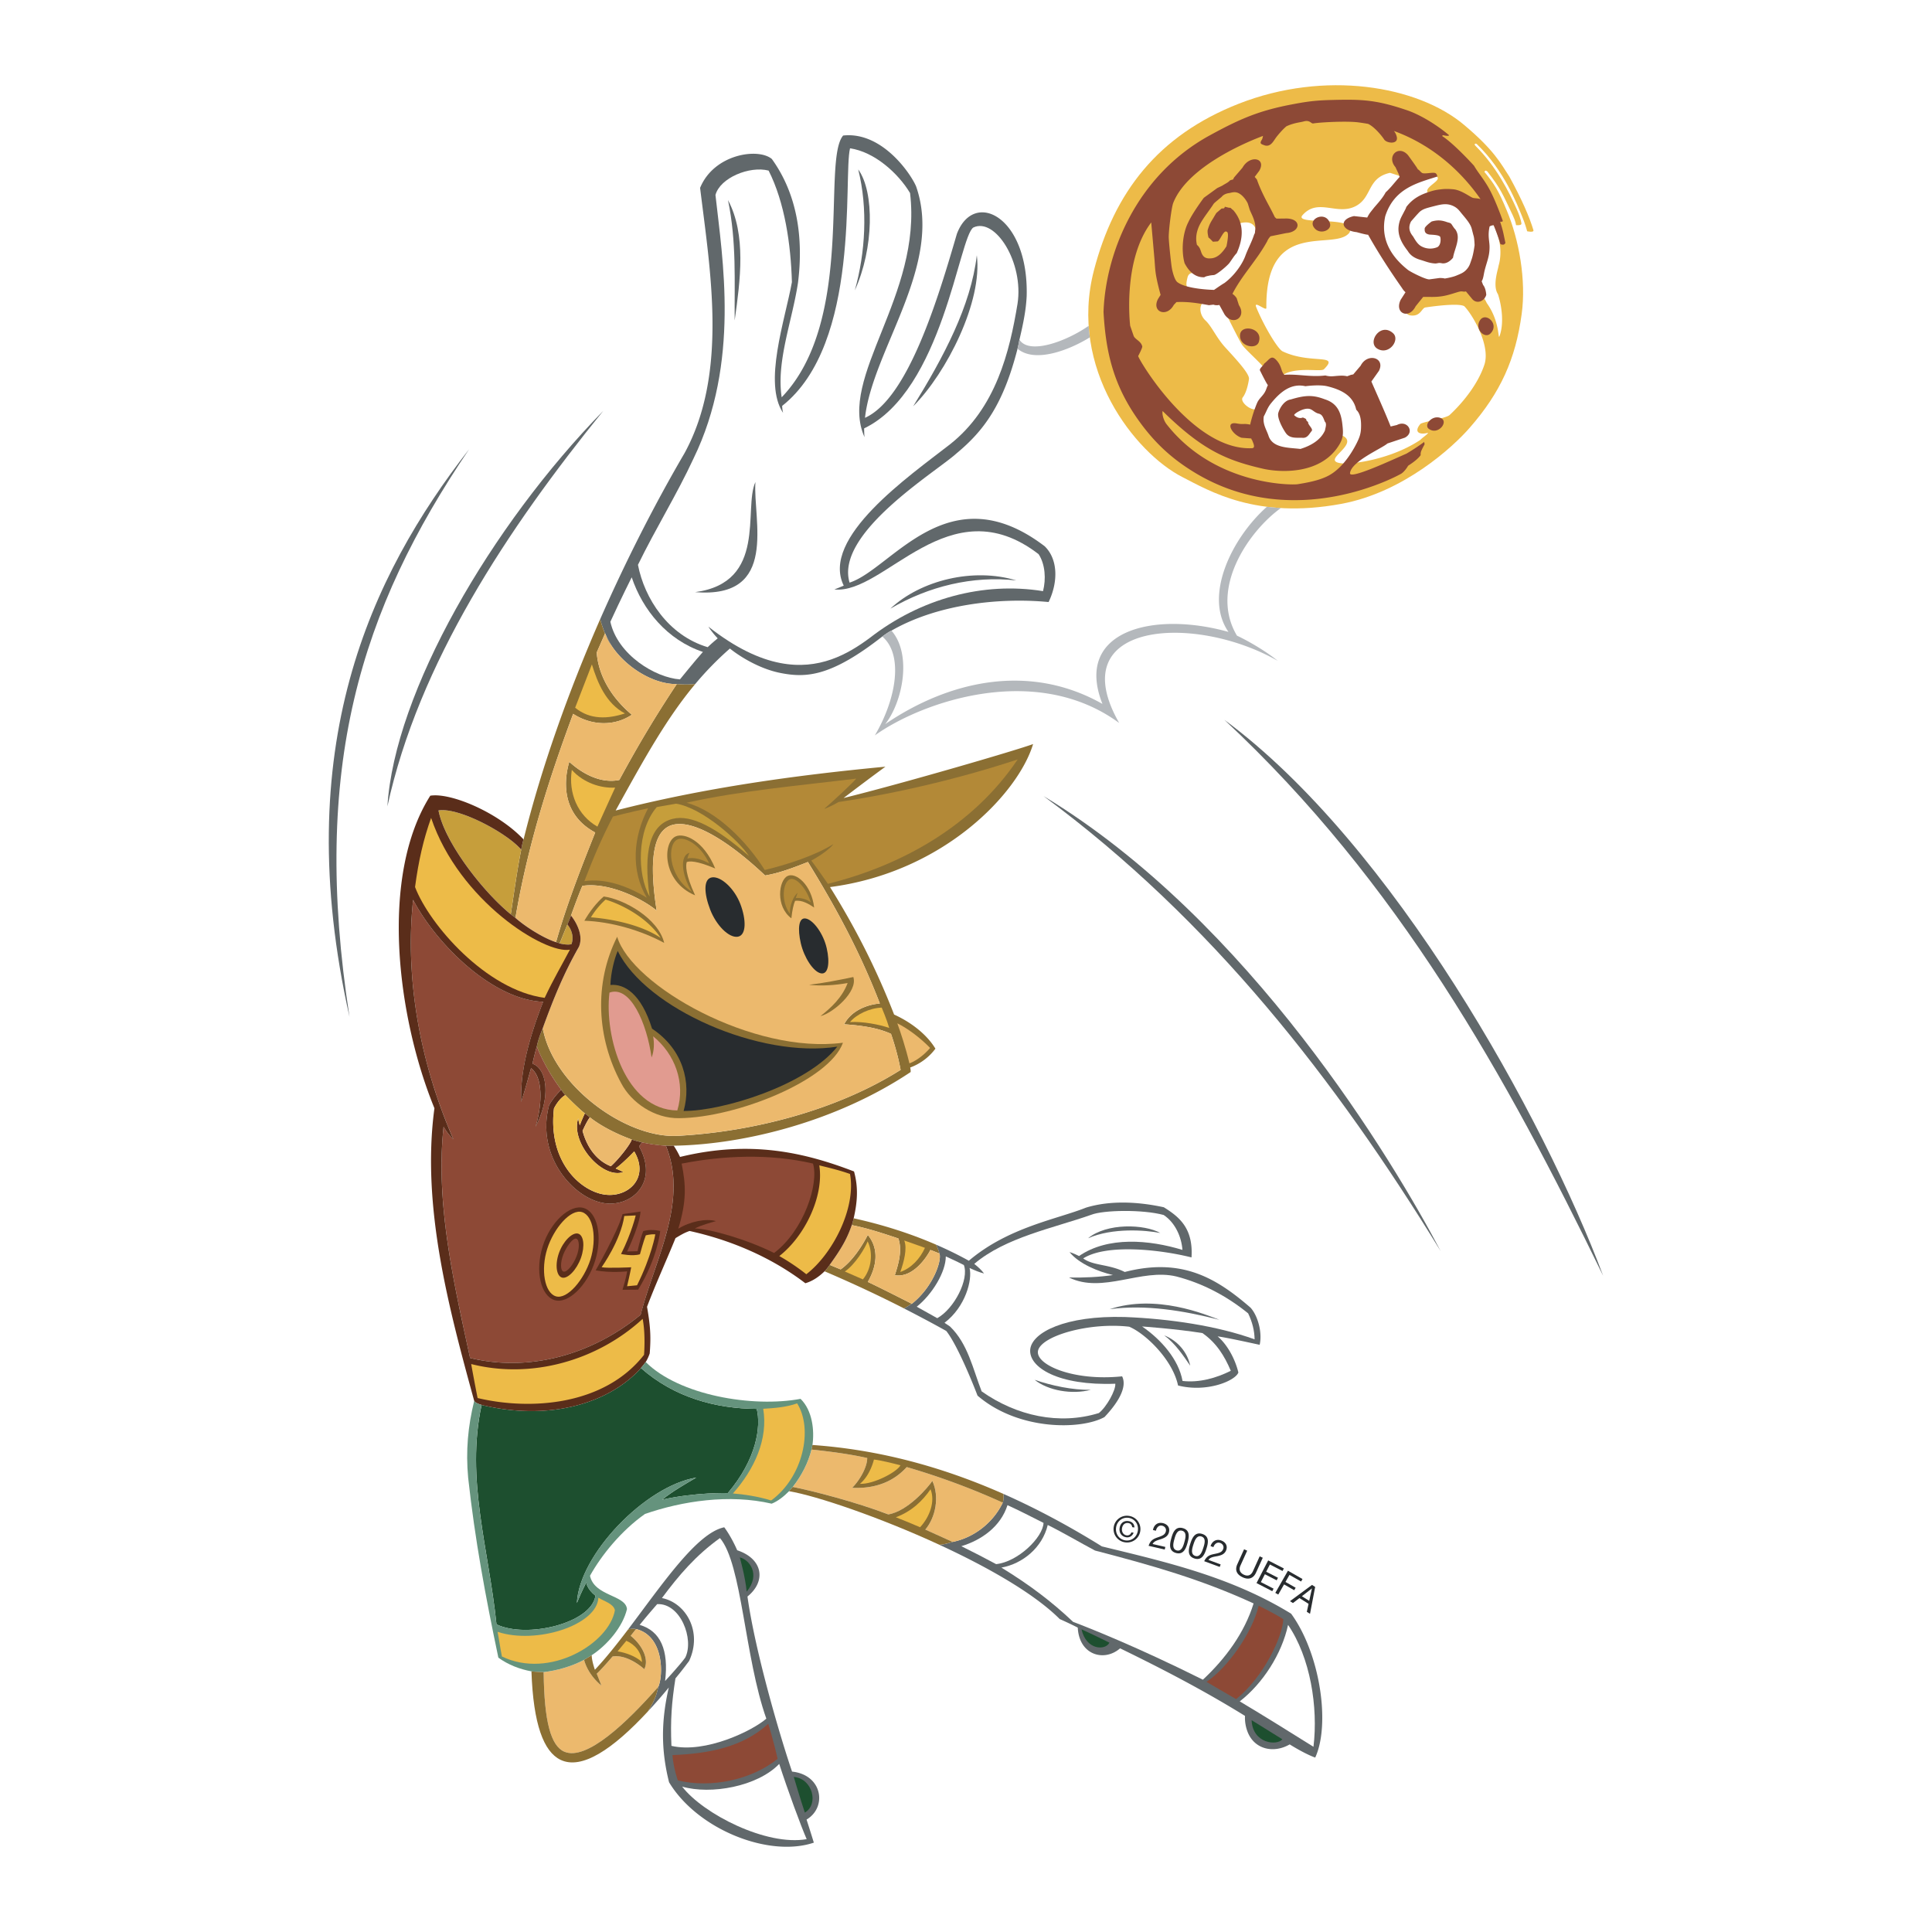 <svg xmlns="http://www.w3.org/2000/svg" width="2500" height="2500" viewBox="0 0 192.756 192.756"><g fill-rule="evenodd" clip-rule="evenodd"><path fill="#fff" d="M0 0h192.756v192.756H0V0z"/><path d="M60.377 63.19c.024.073.054.144.092.213l.511.964c1.36 2.102 4.09 3.899 6.54 3.886h.009c.366.013.992.093 1.842-.016a31.751 31.751 0 0 1 3.453-3.533c.768.633 2.807 1.997 5.031 2.436 2.563.511 5.041.383 10.163-3.629.338-.252.692-.493.924-.599v.005c4.484-2.577 10.59-3.333 15.678-2.852.984-2.053.918-4.291-.389-5.563-9.642-7.353-15.263 2.274-19.468 3.626-1.489-4.938 8.665-11.063 10.671-12.896 2.775-2.296 4.676-4.93 6.086-10.44l-.008-.001c.104-.338.197-.928.197-.928h.008c.402-1.707.648-2.957.715-4.327.209-7.962-5.277-10.672-6.965-6.198-1.853 6.352-4.858 16.422-9.166 18.348.76-6.825 7.852-15.247 5.095-23.1-.532-1.249-3.392-5.488-7.275-5.064-2.14 2.499 1.242 18.451-6.132 26.116-.549-3.604 1.058-7.628 1.63-11.445.542-4.363-.028-8.752-2.613-12.333-1.362-1.14-5.771-.496-7.156 2.883.996 8.211 2.816 18.458-1.549 26.461-2.948 5.041-5.829 10.688-8.419 16.569.103.424.278.921.481 1.437l.014-.02z" fill="#61686b"/><path d="M67.529 68.254h-.009c-2.106 3.175-3.779 5.963-5.731 9.564-1.765.365-3.589-.529-4.992-1.812-.595 2.01-.725 5.275 2.586 7.053-1.555 3.892-2.877 7.316-3.906 10.937 0 0 .235.084.365.12.356-.897.744-1.817.767-1.875v-.007s.273-.623.361-.888c.79-2.197 1.135-2.963 1.135-2.963 2.681-.407 6.09 1.349 7.41 2.468-.861-5.5-.203-8.132 1.667-8.572 2.071-.482 5.575 1.687 9.153 5.068 1.375-.224 2.838-.779 4.271-1.346 2.81 4.572 5.169 8.924 7.179 14.118-1.261.105-2.854.701-3.561 2.071 1.379.102 3.201.28 4.67.957 0 0 .614 1.703.963 3.596-6.411 4.046-14.792 6.178-22.205 6.58-5.148.306-12.438-4.968-13.499-10.731-.011.035-.417.93-.595 1.812v.005s.727 2.027 2.434 4.313l-.004.007c.093.12.282.409.411.526 0 0 1.309 1.339 1.946 1.824.097.081.376.293.505.397 1.076.854 2.628 1.656 4.176 2.215h.003c.155.06.636.197 1.013.282l.01.007c1.443.309 2.349.327 2.373.327v-.001c.09.007.571.012.789.001 7.076-.108 16.307-2.445 23.643-7.351.013-.23-.046-.451-.046-.451a5.494 5.494 0 0 0 2.516-1.879c-.881-1.462-2.486-2.665-4.122-3.404-1.777-4.571-3.875-8.688-6.395-12.719 11.351-1.475 18.785-9.364 20.263-14.269-1.643.612-12.886 3.896-18.909 5.386a256.52 256.52 0 0 1 4.174-3.128c-8.978.851-18.058 2.104-26.913 4.373 2.917-5.304 5.144-9.281 7.945-12.625-.849.107-1.475.027-1.841.014z" fill="#8b6f33"/><path d="M52 84.789c-.44 2.211-.699 4.233-1.04 6.429.016.006.354.278.466.361l-.002-.003c1.167-6.841 3.137-13.307 5.758-20.354 1.822 1.175 4.089 1.272 5.856.088-2.459-2.071-3.374-4.38-3.503-6.211l.827-1.889a11.47 11.47 0 0 1-.481-1.437c-3.155 7.211-5.857 14.767-7.643 21.976l-.007-.003c0 .015-.208.768-.223 1.039l-.008.004zM84.986 122.231c1.428.276 3.011.783 4.645 1.333.398 1.177.034 2.47-.354 3.663 1.789.311 3.185-1.793 3.549-2.518 0 0 .343.12.909.361a5.504 5.504 0 0 0-.341-.889c-2.73-1.186-5.526-2.037-8.221-2.631a7.607 7.607 0 0 1-.186.676v.005h-.001z" fill="#8b6f33"/><path d="M86.582 127.897c.854-1.486 1.178-3.254 0-4.688-.615 1.196-1.578 2.645-2.708 3.439-.527-.209-1.079-.447-1.091-.452-.094.137-.354.488-.523.648l.028.004a128.224 128.224 0 0 1 7.904 3.691c.307-.151.591-.335.777-.464-.89-.439-2.824-1.441-4.387-2.178z" fill="#8b6f33"/><path d="M93.734 125.071c.238.757-.674 3.358-2.759 5.01l-.008-.005c-.186.129-.47.312-.777.464 1.406.721 2.816 1.465 4.22 2.25 1.229 1.559 2.945 5.989 3.119 6.452 4.09 3.519 10.354 3.421 12.666 2.139.656-.696 2.441-2.687 1.76-4.064-4.914.513-8.707-1.185-8.387-2.569.35-1.474 5.096-2.844 9.092-2.381 1.582.654 4.324 3.256 4.875 5.864 2.912.737 5.736-.487 6.018-1.298-.293-1.238-1.039-2.726-2.07-3.604 1.105.165 2.814.547 4.195.843.279-1.243-.188-2.908-.91-3.705-3.381-2.921-6.82-5.039-12.549-3.561-1.602-.799-3.146-.61-4.146-1.353 2.318-1.476 7.67-.888 10.805-.1.189-2.93-1.246-4.057-2.762-5.004-2.562-.556-5.328-.703-7.762.036-2.891 1.159-7.752 1.951-11.692 5.3a36.554 36.554 0 0 0-3.269-1.604c.134.277.272.631.341.89zM131.869 170.015c-.244-3.15-1.326-6.656-3.053-9.018-6.02-3.691-12.479-5.156-18.881-6.713-3.26-2.026-6.525-3.774-9.824-5.239.031.322.018.659-.07.871l.006.002c-.975 2.039-2.916 3.499-5 3.919-.396.111-.75.243-1.312.291 4.799 2.217 9.448 4.856 11.993 7.405 0 0 1.057.469 1.801.856.139 2.75 2.645 3.445 4.223 2.065 4.293 2.09 8.418 4.237 12.461 6.741a3.918 3.918 0 0 0 .285 1.658c.703 1.699 2.592 2.101 4.174 1.185 0 0 1.457.925 2.547 1.316.615-1.337.81-3.256.65-5.339zM63.453 162.534l.005-.004c2.823.701 2.708 4.663 2.229 5.745l-.002.022c-.138.454-.185 1.127-1.055 2.462a49.245 49.245 0 0 0 2.095-2.396c-.785 3.406-.763 6.306.027 9.453 2.837 4.707 9.951 7.542 14.444 6.025-.257-.85-.725-2.303-.725-2.303 2.076-1.234 1.584-4.466-1.447-4.785-1.133-3.31-3.668-11.863-4.45-17.468 1.9-1.537 1.537-3.767-1.023-4.615-.653-1.482-1.293-2.292-1.293-2.292-2.741.562-6.197 5.708-9.593 10.189.319-.08.622-.072.788-.033z" fill="#61686b"/><path d="M70.604 64.568c.489-.466 1-.88 1-.88-.621-.651-.926-1.166-.926-1.166 2.713 2.135 5.091 3.229 7.177 3.629 3.86.745 6.725-.868 8.945-2.523 5.049-3.919 11.309-5.613 17.262-4.65.312-1.201.223-2.679-.439-3.688-8.933-6.887-15.341 4.046-20.38 3.519 0 0 .631-.24.938-.38-2.347-4.771 6.516-10.918 10.603-14.1 4.581-3.62 5.946-9.237 6.735-14.024.639-4.096-2.209-8.645-4.406-7.608-1.432.911-3.072 16.283-10.898 20.042 0 0 0 .632.038.873-2.68-5.963 5.783-14.138 4.543-24.354-1.186-1.976-3.545-4.105-5.987-4.461-.7 2.799 1.126 19.469-6.774 25.7 0 0 .002.334.092.693-1.993-2.979.187-9.221.882-13.042-.104-3.773-.72-7.96-2.324-11.128-1.89-.49-4.844.716-5.303 2.434.692 6.295 2.482 16.717-2.199 26.312-1.631 3.525-3.763 6.955-5.534 10.587.65 3.357 3.013 7.035 6.955 8.215z" fill="#fff"/><path d="M76.296 86.799c2.377-.567 5.087-1.477 6.85-2.583-.318.449-1.259 1.134-2.204 1.646.37.472.991 1.356 1.656 2.316 7.226-1.788 14.428-5.706 18.939-12.411-5.611 1.854-11.971 3.382-17.868 4.249-.501.311-1.424.708-1.435.684 1.062-.92 2.885-2.632 3.194-3.016-5.76.702-11.472 1.189-16.93 2.404 2.999.805 6.047 3.912 7.798 6.711z" fill="#b38937"/><path d="M67.839 67.783s1.532-1.895 2.29-2.74c-3.561-1.194-6.006-4.177-7.103-7.446 0 0-1.094 2.172-2.13 4.439.731 3.302 4.484 5.572 6.943 5.747z" fill="#fff"/><path d="M55.469 93.999c1.038-3.625 2.359-7.048 3.915-10.94-3.311-1.777-3.181-5.042-2.586-7.053 1.403 1.283 3.228 2.177 4.992 1.812 1.952-3.601 3.625-6.39 5.731-9.564-2.897.013-6.196-2.496-7.143-5.064l-.843 1.908c.129 1.831 1.043 4.14 3.503 6.211-1.768 1.184-4.034 1.087-5.856-.088-2.621 7.046-4.591 13.513-5.758 20.354 1.17 1.029 2.955 2.079 4.045 2.424z" fill="#ecb96d"/><path d="M62.346 71.181c-1.884-1.007-2.727-3.047-3.293-4.893 0 0-1.011 2.604-1.671 4.321 1.505 1.232 3.29 1.117 4.964.572z" fill="#edbb48"/><path d="M76.333 87.346c-3.578-3.381-7.082-5.55-9.153-5.068-1.869.439-2.528 3.071-1.667 8.572-1.319-1.119-4.729-2.875-7.41-2.468 0 0-.345.766-1.135 2.963.422.522 1.304 1.927.788 3.123-1.506 2.646-2.528 5.149-3.604 8.112 1.056 5.766 8.35 11.047 13.499 10.741 7.414-.402 15.794-2.534 22.205-6.58-.349-1.893-.963-3.596-.963-3.596-1.469-.677-3.291-.855-4.67-.957.707-1.37 2.3-1.966 3.561-2.071-2.01-5.194-4.369-9.546-7.179-14.118-1.434.568-2.897 1.124-4.272 1.347z" fill="#ecb96d"/><path d="M64.811 89.446c-.632-4.509.023-7.19 2.317-7.753 1.851-.455 4.369.9 7.597 3.714-1.007-1.531-4.615-4.789-7.266-5.224l-1.931.337c-2.012 2.34-1.967 6.722-.717 8.926z" fill="#c69e3b"/><path d="M57.049 76.811c-.356 2.328.594 4.551 2.555 5.661 1.055-2.349 1.771-3.892 1.771-3.892-1.438.084-3.167-.479-4.326-1.769z" fill="#edbb48"/><path d="M64.531 89.565c-1.621-2.728-1.368-6.076.132-8.928 0 0-2.341.515-3.511.83-1.194 2.315-1.964 4.161-2.849 6.445 2.041-.296 4.188.43 6.228 1.653z" fill="#b38937"/><path d="M84.806 101.97c1.302-.066 2.873.233 3.915.588-.251-.846-.752-2.029-.752-2.029-1.222.049-2.522.675-3.163 1.441z" fill="#edbb48"/><path d="M92.795 104.555c-.902-.946-2.22-1.948-3.27-2.46.343.947.835 2.427 1.209 4 .749-.287 1.512-.891 2.061-1.54z" fill="#ecb96d"/><path d="M94.234 131.976c.152.094.546.366.546.366 1.793 1.731 2.283 4.232 3.16 6.476 3.492 2.459 7.75 3.381 11.695 2.162.766-.601 1.697-2.279 1.639-2.925-5.67.219-8.664-1.628-8.488-3.429.182-1.697 3.506-3.396 9.434-3.228 4.465.173 9.238.885 12.953 2.229-.014-.865-.227-1.725-.645-2.593-2.109-1.712-4.514-2.998-7.17-3.682-3.49-.839-7.34 1.754-10.701.105 1.492.03 3.037-.044 4.383-.245-1.463-.35-3.383-1.109-4.332-2.292.311.075.949.394.949.394 2.887-1.984 7.004-1.62 10.316-.611-.094-1.275-.705-2.706-1.875-3.484-2.094-.568-6.004-.496-7.209-.026-3.801 1.341-8.566 2.253-11.688 4.904.391.309.717.608.977.96-.525-.139-.869-.287-1.444-.551.293 1.182-.403 3.878-2.5 5.47z" fill="#fff"/><path d="M50.96 91.223c.341-2.202.599-4.227 1.04-6.446-1.306-1.587-6.147-4.242-8.249-3.921.58 3.115 4.357 8.04 7.209 10.367zM55.842 94.123c.216.077.892.177 1.177.073.385-1.087-.41-1.957-.41-1.957s-.406.956-.767 1.884z" fill="#c69e3b"/><path d="M119.965 133.002c-2.66-.426-6.018-.66-6.018-.66 1.904 1.308 3.646 3.287 4.035 5.436 1.67.193 3.367-.289 4.814-1.013-.618-1.473-1.446-2.807-2.831-3.763z" fill="#fff"/><path d="M63.914 131.176c1.404-5.472 4.803-11.3 2.52-16.869 0 0-.919-.019-2.39-.333 0 0-.121.18-.283.398 2.058 3.729-.916 6.176-3.643 5.638-3.114-.607-6.652-4.86-5.332-9.751 0 0 .443-.81 1.206-1.538-1.708-2.286-2.434-4.313-2.434-4.313s-.167.522-.433 1.725c1.309.392 1.978 3.045.308 6.29.59-1.933.862-4.838-.448-5.852-.324 1.12-.579 2.128-.99 3.36-.112-3.29.943-6.735 2.192-9.978-5.23-.229-10.806-6.011-12.97-10.18-.858 8.087.796 16.537 4.018 23.889 0 0-.489-.411-.978-1.242-.827 7.621 1.02 15.577 2.644 23.069 6.019 1.45 12.258-.396 17.013-4.313z" fill="#8d4936"/><path d="M91.463 130.37s.925.521 2.047 1.145c1.706-.953 3.192-3.888 2.654-5.303-.702-.363-1.802-.859-1.802-.859.006 1.541-1.352 3.79-2.899 5.017z" fill="#fff"/><path d="M83.874 126.648c1.13-.795 2.093-2.243 2.708-3.439 1.178 1.435.854 3.202 0 4.688 1.563.74 3.503 1.743 4.394 2.184 2.084-1.651 2.997-4.253 2.759-5.01-.566-.241-.909-.361-.909-.361-.364.725-1.76 2.828-3.549 2.518.388-1.193.752-2.486.354-3.663-1.634-.55-3.217-1.057-4.649-1.333-.465 1.333-.984 2.28-2.204 3.965 0-.001.564.24 1.096.451z" fill="#ecb96d"/><path d="M89.824 126.906c1.081-.372 1.969-1.319 2.458-2.409-.859-.317-2.065-.73-2.065-.73.315.798-.027 2.101-.393 3.139zM86.565 123.851c-.256.684-1.275 2.346-2.278 3.006l1.805.789c.866-1.033 1.04-2.686.473-3.795z" fill="#edbb48"/><path d="M125.578 160.205c-.639 2.688-3.074 6.161-5.201 7.593 0 0 1.473.875 2.953 1.726 2.771-2.224 4.635-6.262 4.707-7.973-.748-.519-2.459-1.346-2.459-1.346z" fill="#8d4936"/><path d="M109.252 154.699c-1.436-.757-3.15-1.777-4.719-2.551-.533 2.249-2.498 3.87-4.623 4.251 2.818 1.73 4.986 3.363 7.154 5.414 1.68.637 6.418 2.512 12.949 5.771 2.248-2.098 4.145-4.659 5.059-7.609-5.271-2.423-10.146-3.798-15.82-5.276zM128.51 162.117c-.619 2.887-2.521 5.849-4.82 7.63 2.605 1.554 4.725 2.889 7.355 4.53.482-3.97-.324-8.94-2.535-12.16z" fill="#fff"/><path d="M104.113 151.94c-1.217-.617-2.441-1.244-3.596-1.77-.684 2.155-2.615 3.495-4.604 4.094 1.325.656 2.331 1.176 3.47 1.79 2.166-.221 4.672-2.657 4.73-4.114z" fill="#fff"/><path d="M100.047 149.918a71.421 71.421 0 0 0-9.583-3.549c-1.213 1.349-2.985 2.188-5.437 2.069.854-.873 1.503-2.15 1.496-2.974-1.815-.401-3.64-.636-5.559-.841-.329 1.326-1 2.613-1.863 3.728 1.888.367 6.39 1.529 9.523 2.741 1.952-.312 3.998-2.738 4.396-3.341.731 1.572.33 3.644-.703 4.854 1.035.47 1.742.779 2.729 1.231 2.085-.419 4.026-1.879 5.001-3.918z" fill="#ecb96d"/><path d="M75.498 140.564c-4.068-.02-8.218-1.13-11.548-4.069-3.049 3.402-8.949 5.36-15.901 3.679-1.603 7.429.714 14.335 1.486 21.889 2.996 1.443 9.462-.096 9.875-2.859-.882-.694-.913-1.32-.913-1.32s-.463.858-.941 2.052c.223-4.835 6.84-11.685 11.91-12.516-1.212.715-2.365 1.361-3.403 2.204 3.364-.757 6.549-.655 6.549-.655 2.878-3.385 3.332-6.647 2.886-8.405zM127.941 173.529c-1.861-1.166-3.068-1.905-3.068-1.905.106 2.357 2.549 2.563 3.068 1.905zM107.9 162.556c.475 2.102 2.4 2.125 2.787 1.333-1.525-.759-2.787-1.333-2.787-1.333z" fill="#1d4f2f"/><path d="M68.756 165.709s-.666.911-1.367 1.747c-.372 2.371-.514 4.166-.399 6.73 3.393.787 8.116-1.524 9.466-2.717-2.174-6.133-2.426-15.44-4.625-18.015-2.396 1.714-4.092 3.698-5.79 5.983 2.392.474 4.069 3.355 2.715 6.272z" fill="#fff"/><path d="M73.808 155.382s.545 1.902.689 3.42c1.439-1.756.233-3.218-.689-3.42z" fill="#1d4f2f"/><path d="M66.359 167.714s1.404-1.507 2.009-2.334c.912-1.846-.483-5.457-2.802-5.335 0 0-1.042 1.182-1.747 2.069 2.099.615 2.907 2.531 2.54 5.6z" fill="#fff"/><path d="M56.306 174.767c2.204.938 6.203-2.869 9.371-6.473.487-1.05.618-5.055-2.218-5.764l-.536.674c1.102.881 1.876 2.306 1.357 3.33-.473-.434-1.871-1.478-3.165-1.265 0 0-1.02 1.193-1.574 1.716.309.775.459 1.177.459 1.177-.795-.641-1.46-1.571-1.727-2.56-1.272.688-2.79 1.085-4.033 1.225.053 4.943.719 7.361 2.066 7.94z" fill="#ecb96d"/><path d="M67.627 177.63c3.303.803 7.341-.046 9.956-2.147-.403-1.808-.935-3.496-.935-3.496-2.533 2.314-5.902 2.978-9.559 3.119.107 1.336.538 2.524.538 2.524z" fill="#8d4936"/><path d="M68.058 178.249c2.094 2.732 8.418 5.954 12.424 5.244-.568-1.296-1.898-4.904-2.739-7.507-2.187 2.268-6.838 3.09-9.685 2.263z" fill="#fff"/><path d="M79.195 177.285s.691 2.345 1.106 3.559c1.424-.842.764-3.404-1.106-3.559z" fill="#1d4f2f"/><path d="M109.143 26.969c-2.557 9.831 4.111 18.212 8.805 20.618 2.748 1.408 7.414 4.241 15.855 2.687 6.227-1.144 11.166-5.675 12.838-7.607 3.068-3.508 4.568-6.834 5.176-11.328.467-3.367-.262-7.428-1.486-10.341-.832-2.004-1.25-2.654-2.24-3.861.148-.134.064-.164.295-.038 1.334 1.702 1.525 2.24 2.533 4.361.326.685.326.973.332 1 0 0 .477.055.541-.109.01-.013 0-.411-.445-1.431-.773-1.74-2.045-4.291-4.131-6.362-.225-.216.041-.323.191-.119 2.662 2.587 3.945 5.896 4.459 7.168.256.599.477 1.356.496 1.465 0 0 .719.167.625-.121-.391-1.29-1.113-2.984-2.393-5.323-.885-1.354-1.523-2.646-4.523-5.168-4.664-3.928-13.906-5.473-22.484-2.111-8.083 3.176-12.421 8.86-14.444 16.62z" fill="#edbb48"/><path d="M123.988 39.649c.361-.454.555-1.341.623-1.842.055-.505-1.182-1.855-2.371-3.15-.916-1.009-1.338-2.106-1.998-2.71-.523-.489-.848-1.675.287-2.121 1.426-.562 1.289.132 1.289.132l.531 1.397s1.109 2.258 1.535 2.984c.43.711 3.258 2.927 3.062 3.828a4.09 4.09 0 0 1-.25.765c.453-.553.922-.965 1.223-1.387.137-.188.379-.322.693-.419 1.459-.434 3.236-.024 3.479-.289 1.629-1.62-1.332-.456-4.125-1.782-.498-.236-1.914-2.625-2.637-4.419-.275-.704 1.016.451 1.016.092-.104-9.067 6.76-5.615 8.273-7.496 1.113-1.829-5.623-.677-4.668-1.762 1.559-1.772 3.465.092 5.342-.924 1.625-.878 1.098-2.794 3.385-3.302.934.27 2.467.997 4.5.283 1.143.433-1.676 1.242-.492 1.891.363.244 3.793.147 4.104.397 2.762 2.168 3.252 4.943 2.719 6.712-.01.251-.637 1.955-.055 2.825.391 1.19.615 2.972.148 4.2-.154.371.057-1.475-1.264-3.315-.33-.74-1.328-1.937-1.531-1.55-.051.086-2.852-.183-4.459.257-.768.213-1.553.411-1.842.974-.17.316-.656 1.485.295 1.559.93.082 1.025-.683 1.385-.799 2.02-.298 3.531-.364 3.91-.125.775.787 2.6 3.807 2.025 5.763-.57 1.807-1.996 3.705-3.514 5.111-.434.318-2.49.634-2.881.856-.705.825-.119 1.128.725.902.152.025-.602.525-.729.694-2.863 1.921-6.727 2.469-7.846 2.349-2.213-.231 1.652-1.779.205-2.69-1.295-.721-3.312 3.558-7.654 1.579-1.365-.627-1.209-2.283-.898-3.787.061-.301.145-.573.238-.821-.107.109-.189.2-.287.264-.54.361-1.836-.669-1.491-1.124zm1.373-16.316s-.051 1.191-.277 1.758c-.223.568-1.531 2.535-1.914 3.101-.375.573-1.41 1.128-1.41 1.128s-2.121.081-2.779-.264c-.668-.339-.705-.548-.504-1.367.156-.638.75-.452 1.131-.357.352.096.389-.069 2.059-1.13 1.656-1.055 1.412-1.446 1.771-2.566.363-1.122-.039-1.292.447-1.401 1.56-.311 1.476 1.098 1.476 1.098z" fill="#fff"/><path d="M140.322 45.26a21.083 21.083 0 0 0 1.781-1.175c-.021.117.055.169.014.274a7.298 7.298 0 0 0-.311.613.907.907 0 0 0-.064.436c-.252.356-.711.706-1.207 1.028l-.045.032c-.389.66-.732.816-.732.816s-10.594 6.041-20.717-.229c-2.004-1.239-3.713-2.71-5.385-5.029-2.602-3.612-3.33-6.942-3.557-10.89.197-5.843 3.232-13.568 10.537-17.595 3.057-1.677 5-2.526 8.432-3.156 1.486-.284 2.344-.375 3.854-.411 2.971-.076 4.391-.02 7.482 1.034 1.109.378 2.719 1.268 4.156 2.469 0 0 .096.163-.586.012l-.102.076c1.23.794 3.195 2.974 3.195 2.974.379.665.98 1.338 1.494 2.269.672 1.205 1.381 3.248 1.381 3.248-.078.106-.277.058-.277.058.305.905.35 1.284.533 2.121-.107.169-.164.23-.496.13a23.462 23.462 0 0 0-.678-1.894.849.849 0 0 0-.406.123c-.227 1.048.035 1.479-.01 2.254-.027.777-.27 1.291-.477 2.102-.113.436-.125.841-.305 1.112l.145.372c.223.257.293.719.314.974-.137.568-.867.992-1.379.453l-.648-.786c-.293.069-.297-.042-.607.014-.303.056-1.068.359-1.766.465-.732.113-1.254.057-1.893.069l-.756.937c-.668 1.35-2.156.691-1.484-.661l.475-.741a1.694 1.694 0 0 1-.336-.403c-1.209-1.727-2.361-3.493-3.398-5.34-.102.038-1.139-.253-1.139-.253-1.592-.178-1.766-1.28-.268-1.603l1.324.145c.082-.171.18-.336.297-.5l.391-.495.426-.494c.281-.334.531-.658.725-1.025.193-.173.361-.357.553-.568l.559-.655c.121-.146.17-.193.289-.329-.068-.058-.053-.224-.113-.293l-.309-.665c-.941-1.093.312-2.285 1.254-1.193 0 0 .939 1.282.975 1.408.137.05.297.296.439.366.25.116 1.018-.085 1.281 0 .158.05.209.226.227.351-1.932.629-4.289 1.139-5.195 3.95-.484 2.207.488 3.963 2.25 5.358.236.192 1.756.971 2.145.953l1.006-.135c.188-.003.379.004.539.051 0 0 .732-.116 1.154-.294.449-.188.742-.286 1.053-.65.273-.316.324-.573.463-.96.195-.542.303-1.436.303-1.436-.029-.552-.053-.785-.125-.999l-.166-.643c-.121-.439-.475-.873-.877-1.354-.322-.372-.465-.647-.906-.871-.727-.37-1.336-.173-2.164.035-.49.135-.875.208-1.219.497-.168.146-.885.977-.885.977-.32.616-.131 1.08.166 1.452.145.184.408.807.896 1.049a1.834 1.834 0 0 0 1.57.062c.367-.211.34-.85.281-1.008-.074-.235-.959-.22-1.113-.249-.281-.058-.469-.186-.438-.563-.051-.212.693-.735.693-.735.594-.164.975-.136 1.535.061.18.063.342.063.449.208.227.347.283.427.367.503.311.434.291.885.184 1.368-.115.514-.324.989-.402 1.473-.307.377-.691.608-1.088.559-.412-.094-.445.033-.727.013-.584-.036-.959-.223-1.465-.365-.492-.149-.939-.387-1.23-.871-.609-.791-1.141-1.675-.854-2.825.076-.324.188-.536.322-.793l.205-.393c.076-.134.135-.25.18-.393.637-.825 1.361-1.223 2.436-1.551.354-.11.564-.149.936-.195.498-.066.85-.052 1.277-.016.811.059 1.674.746 1.965.847.182.068.461.029.787.137-1.996-2.875-4.912-5.442-8.639-6.799.146.183.25.392.291.628.131.743-1.035.603-1.271.213-.137-.223-.92-1.24-1.598-1.548a18.763 18.763 0 0 0-1.012-.156c-1.072-.134-3.619-.022-4.465.112-.219.037-.324-.38-.953-.199-.354.1-.947.129-1.713.48-.375.308-.893.906-1.113 1.226-.25.375-.541.864-1.084.674-.396-.145-.5-.181-.242-.589.061-.124.068-.25.102-.349-1.553.576-7.52 3.042-8.957 6.677-.189.464-.465 2.825-.453 3.432.012.588.252 2.778.309 3.068.049.303.26 1.188.549 1.412.938.727 3.662.775 3.662.775l.395-.272s.533-.362.641-.413c1.053-.786 1.801-1.936 2.078-2.687.268-.737.656-1.422.891-2.162.107-.153.074-.248.098-.408.135-.846-.428-1.708-.553-2.089l-.172-.559c-.059-.183-.605-1.145-1.309-1.157-.199-.009-.504.079-.504.079-.281.032-.604.125-.814.394-.611.509-.707.584-.787.681-.402.629-.916 1.25-1.287 1.896-.369.658-.58 1.407-.379 2.215.113.074.217.22.285.349.064.141.115.297.16.437.129.304.326.593.877.553.75-.012 1.24-.616 1.619-1.203.076-.366.271-1.378.045-1.441-.318-.269-.658.844-.926.949l-.471.032c-.326-.353-.443-.422-.443-.422-.059-.269-.107-.496-.082-.732.209-.688.336-.821.623-1.305.09-.161.246-.408.246-.408l.502-.429c.166-.067.291.06.34-.195l.438.106c.174-.051.25.167.393.221 1.105 1.27 1.049 2.79.355 4.306-.143.147-.256.3-.369.465l-.342.493c-.229.31-1.271 1.181-1.562 1.225 0 0-.299.016-.492.065-.188.042-.312.058-.469.155-.943.035-1.553-.62-1.963-1.403-.348-1.233-.203-2.969.365-4.078.451-.983 1.555-2.448 1.555-2.448s1.229-.887 1.334-.968l.516-.246c.242-.172.57-.292.758-.521.102-.042.203-.063.314-.095.027-.069.059-.139.102-.208l.611-.707.225-.265c.717-1.29 2.398-.986 1.678.305l-.465.621c.07.083.152.173.225.268.223.663.512 1.27.822 1.889.314.61.666 1.233.963 1.859l.164.147 1.012-.012c1.518.038 1.4 1.348-.043 1.456l-1.559.317-.064.065c-.109.131-.209.27-.27.43-.258.472-.549.926-.861 1.383-.318.453-.646.904-.979 1.354-.604.822-1.184 1.633-1.629 2.514.162.107.307.25.424.434l.221.692c.809 1.217-.627 2.131-1.436.92l-.516-.942a1.039 1.039 0 0 1-.594-.029l-.447.055c-1.238-.232-2.184-.363-3.236-.311l-.268.284c-.707 1.311-2.279.68-1.553-.627l.238-.377s-.408-1.418-.514-2.35c-.045-.405-.084-1.041-.084-1.041l-.338-3.835c-2.898 3.833-2.1 10.312-2.1 10.312l.354 1.028c.158.346.738.511.852 1.035.023.135-.369.891-.41.956.154.55 5.521 9.482 11.373 9.193.285-.021.168-.348.129-.466l-.139-.351c-.041-.025-.059-.078-.076-.151l-.961-.071c-.951-.298-1.711-1.646-.496-1.43.76.137.639-.026 1.346.118.174-.798.504-1.742.709-2.201.191-.423.584-.688.791-1.106.135-.259.135-.382.271-.635-.113-.084-.775-1.43-.775-1.43-.143-.188.275-.459.414-.729.518-.368.695-.979 1.301-.223.469.585.334.95.697 1.359l.094-.013c.689-.036 1.32.028 1.971.079.656.049 1.309.082 2.031-.005.197.055.375.078.559.083.178 0 .365-.019.541-.037.178-.011.355-.028.533-.028.172 0 .359.017.539.061l.373-.139.236-.046.738-.87c.672-1.324 2.488-.803 1.824.516l-.754 1.064c.65 1.497 1.318 2.961 1.924 4.486l.627-.15c1.035-.546 1.828.724.787 1.266l-1.74.581c-.516.48-3.607 1.768-3.729 2.956-.071.661 3.902-1.183 5.63-1.944zm-14.314 1.504c-3.754-.86-6.119-1.932-10.014-5.755-.072.334.111.957.395 1.315 4.791 6.118 12.5 6.082 13.082 5.985.977-.157 2.115-.367 3.006-.818 1.26-.637 2.24-2.016 2.869-3.257.287-.577.428-.943.445-1.575.025-.725-.059-1.393-.48-1.78-.297-1.379-1.428-1.98-2.865-2.336-.82-.204-2.205-.011-2.205-.011-1.398-.316-2.467.527-3.391 1.658-.396.467-.48.849-.76 1.349-.133.777.256 1.302.465 1.92.393 1.265 2 1.189 3.186 1.332.986-.303 2.006-.849 2.453-1.849.039-.267.18-.581.031-.833-.078.029-.17-.611-.494-.777-.102-.057-.168-.057-.283-.098-.361-.133-.525-.402-.865-.451-.584-.089-1.562.537-1.453.648.467.438.854.22.854.22.609.241.127.168.529.454-.064.243.502.657.367.876-.254.296-.396.68-.842.703-.674-.039-1.35.115-1.766-.501-.352-.516-.893-1.557-.725-2.022.156-.513.609-1.218 1.221-1.304 1.434-.433 2.215-.476 3.396-.022 1.322.412 1.66 1.398 1.779 2.652.078.701.082 1.18-.285 1.813-1.822 3.129-6.033 2.836-7.65 2.464zm17.752-5.048c.809.356-.295 1.755-1.211 1.066-.522-.389.351-1.434 1.211-1.066zm-6.307-6.906c-1.113-.615.271-2.72 1.537-1.561.715.65-.381 2.205-1.537 1.561zm-6.402-12.185c-.504-.854 1.25-1.597 1.639-.34.232.715-1.11 1.236-1.639.34zm16.623 9.306c.578-.838 1.992.446 1 1.367-.565.515-1.596-.486-1-1.367zm-23.955 1.471c.09-1.104 2.35-.676 1.869.727-.272.793-1.965.431-1.869-.727z" fill="#8d4936"/><path d="M85.625 16.905c.976 3.89.716 8.31-.341 12.068 1.904-4.17 1.973-9.823.341-12.068zM97.457 25.465c-.584 5.053-3.341 10.202-6.349 15.069 3.355-3.348 6.935-10.476 6.349-15.069zM72.632 19.96c.871 4.189.631 8.202.666 12.012.567-4.025 1.17-8.55-.666-12.012zM101.398 57.909c-4.279-1.301-9.514-.036-12.567 2.816 3.825-2.233 8.214-3.307 12.567-2.816zM122.16 71.821c17.395 16.216 28.074 35.499 37.787 55.465-5.916-15.786-20.927-43.015-37.787-55.465zM75.368 48.092c-1.223 2.653 1.228 10.024-6.015 10.986 8.399.692 5.753-7.24 6.015-10.986zM60.187 40.991c-11.215 11.473-20.82 28.07-21.535 39.457 3.119-14.307 11.994-27.692 21.535-39.457z" fill="#61686b"/><path d="M34.87 101.453c-3.863-24.903 1.097-40.623 11.932-56.63-9.828 12.629-17.964 29.765-11.932 56.63zM143.734 124.823c-4.652-8.845-19.025-32.955-39.621-45.398 16.842 12.423 29.17 28.372 39.621 45.398z" fill="#61686b"/><path d="M84.569 98.076c-.547 1.463-1.673 2.484-2.709 3.303 1.278-.319 3.753-2.467 3.276-3.902-1.499.315-2.835.582-4.416.777 1.256.142 2.639.037 3.849-.178zM60.235 89.443c-.751.648-1.394 1.499-1.934 2.42 2.672.086 5.685.97 7.965 2.211-.593-2.477-4.045-4.371-6.031-4.631zM61.575 93.462c-2.33 4.635-2.051 10.098.412 14.629 1.008 1.913 3.3 3.513 5.777 3.47 5.699-.049 14.991-3.768 16.337-7.527-8.945 1.19-21.063-5.683-22.526-10.572z" fill="#8b6f33"/><path d="M115.762 123.015c-1.594-.892-5.344-1.016-7.203.525 2.431-1.068 5.718-.817 7.203-.525zM121.658 131.677c-1.367-.523-6.311-2.605-10.945-1.057 3.58-.49 7.373.142 10.945 1.057zM116.16 133.233c1.127.836 1.926 2.066 2.588 3.022-.271-1.307-1.213-2.478-2.588-3.022zM108.828 138.663c-1.854.029-3.908-.421-5.604-.998 1.337 1.071 3.715 1.496 5.604.998z" fill="#61686b"/><path d="M70.847 90.73c.598 1.573 1.867 2.862 2.754 2.728.875-.135.861-1.695.264-3.264-.605-1.571-1.948-2.791-2.831-2.658-.882.135-.788 1.627-.187 3.194zM79.898 94.116c.332 1.422 1.242 2.829 1.993 2.991.759.162.919-1.076.591-2.5-.319-1.429-1.312-2.8-2.065-2.961-.751-.168-.849 1.043-.519 2.47z" fill="#282c2f"/><path d="M68.521 86c.584-.175 1.609.139 2.836.65-1.176-2.855-3.095-3.545-3.909-3.216-1.356.539-1.43 4.506 1.904 5.893-.991-2.123-.939-3.029-.831-3.327zM78.564 87.404c-.873.447-1.21 3.016.392 4.219.078-.806.224-1.409.368-1.742.71-.108 1.405.329 1.903.665-.261-2.298-1.847-3.562-2.663-3.142z" fill="#8b6f33"/><path d="M54.786 110.259c-1.32 4.891 2.218 9.144 5.332 9.751 2.728.538 5.701-1.909 3.643-5.638.162-.219.283-.398.283-.398l.01.006-.01-.007a10.428 10.428 0 0 1-1.013-.282h-.003c-.087.417-1.327 2.002-2.084 2.665-1.613-.644-2.456-2.157-2.823-3.528.448-1.001.722-1.346.731-1.352-.129-.104-.408-.316-.505-.397v.009s-.329.695-.497 1.188c0 0-.118-.353-.165-.689-.79 2.439 2.435 6.101 4.5 5.35a9.238 9.238 0 0 0-.757-.354c.908-.695 1.847-1.707 1.847-1.707 1.582 2.685-.675 4.688-3.033 4.295-2.427-.399-5.589-3.353-4.972-8.582 0 0 .464-.959 1.131-1.333-.129-.117-.318-.406-.411-.526a6.973 6.973 0 0 0-1.204 1.529z" fill="#5a2d1a"/><path d="M48.055 140.168l.007.009c6.942 1.674 12.835-.279 15.879-3.673l.004-.015c.213-.244.421-.522.484-.612l.008-.008c.254-.413.386-.842.386-.842.11-1.463.112-2.515-.269-4.646.854-2.268 1.938-4.622 2.841-6.853.513-.304.844-.518 1.405-.713 3.968.873 8.052 2.544 11.55 5.215.553-.164 1.2-.495 1.909-1.186l.028.004-.028-.004c.169-.16.429-.512.523-.648h-.004c1.219-1.685 1.738-2.632 2.204-3.965h.004v-.004c.041-.099.169-.583.186-.676v-.007c.38-1.646.471-3.095.034-4.667-4.942-1.899-10.337-3.157-17.358-1.448a8.663 8.663 0 0 0-.632-1.123 11.26 11.26 0 0 1-.789-.001v.001h.007c2.283 5.569-1.115 11.397-2.52 16.869-4.754 3.917-10.993 5.764-17.013 4.313-1.624-7.492-3.47-15.448-2.644-23.069.488.831.978 1.242.978 1.242-3.221-7.353-4.876-15.802-4.018-23.889 2.165 4.169 7.74 9.952 12.97 10.18-1.25 3.242-2.305 6.688-2.192 9.978.411-1.232.666-2.24.99-3.36 1.31 1.014 1.038 3.919.448 5.852 1.669-3.245 1-5.898-.308-6.29.266-1.2.433-1.72.433-1.725v-.005c.178-.882.584-1.776.595-1.812v-.01c1.076-2.963 2.098-5.467 3.604-8.112.516-1.196-.366-2.601-.788-3.123-.087.265-.361.888-.361.888v.007-.002s.795.87.41 1.957c-.285.104-.96.004-1.177-.073v-.007c-.129-.036-.365-.12-.365-.12l-.008.003c-1.09-.345-2.875-1.395-4.043-2.421-.112-.083-.45-.355-.466-.361v.006c-2.852-2.328-6.629-7.252-7.209-10.367 2.102-.321 6.943 2.334 8.249 3.921v.011l.008-.005c.015-.271.223-1.023.223-1.039-2.508-2.667-7.243-4.691-9.3-4.356-5.083 8.038-3.306 22.102.414 31.184-1.331 9.841 1.512 20.229 3.968 29.196h.007c.045.174.521.348.736.401z" fill="#5a2d1a"/><path d="M60.469 63.403c.131.325.306.65.511.964l-.511-.964z" fill="#282c2f"/><path d="M46.709 147.438c.674 6.173 1.741 11.895 3.013 17.949.995.719 2.13 1.149 3.298 1.365.392.05 1.231.071 1.231.071 1.241-.137 2.749-.539 4.021-1.221.41-.238.764-.461.764-.461v-.002c1.537-1 3.1-2.82 3.518-4.604-.138-1.427-3.254-1.266-3.69-3.32 1.136-2.046 3.106-4.488 5.485-6.167 3.715-1.289 8.419-2.008 12.642-1.026.629-.249 1.224-.731 1.728-1.241l.032.003-.032-.008c.173-.173.38-.441.38-.441h.007c.864-1.105 1.527-2.386 1.856-3.71h.011l-.008-.017c.036-.17.084-.401.094-.442.207-1.436.004-3.439-1.187-4.602-4.769.887-12.109-.339-15.45-3.674l.013-.021-.008.008c-.062.09-.271.368-.484.612l-.004.015.009-.009c3.33 2.939 7.479 4.05 11.548 4.069.446 1.758-.008 5.02-2.886 8.403 0 0-3.186-.102-6.549.655 1.038-.843 2.19-1.489 3.403-2.204-5.07.831-11.687 7.681-11.91 12.516.478-1.193.941-2.052.941-2.052s.031.626.913 1.32c-.413 2.764-6.879 4.303-9.875 2.859-.772-7.554-3.089-14.46-1.486-21.889l.013.003-.007-.009c-.215-.053-.691-.227-.735-.398h-.007c-.621 2.523-.853 4.982-.602 7.67z" fill="#65937d"/><path d="M93.02 147.752c-.398.603-2.444 3.029-4.396 3.341-3.133-1.212-7.636-2.374-9.523-2.741l.007-.018h-.007s-.207.269-.38.441l.032.008c2.708.456 8.969 2.571 14.982 5.345.563-.048.917-.18 1.312-.291-.987-.452-1.694-.762-2.729-1.231 1.032-1.21 1.433-3.282.702-4.854z" fill="#8b6f33"/><path d="M80.966 144.607l.008.017c1.921.205 3.733.439 5.548.841.007.823-.643 2.101-1.496 2.974 2.452.119 4.224-.721 5.437-2.069a71.267 71.267 0 0 1 9.577 3.547c.088-.212.102-.549.07-.871-6.152-2.72-12.432-4.412-19.051-4.88l-.093.441zM58.273 165.603c.267.988.932 1.919 1.727 2.56 0 0-.15-.402-.459-1.177.554-.522 1.574-1.716 1.574-1.716 1.293-.213 2.691.831 3.165 1.265.519-1.024-.256-2.449-1.357-3.33l.53-.67a1.807 1.807 0 0 0-.787.034c-1.125 1.479-2.237 2.878-3.313 4.022-.35-1.026-.315-1.449-.315-1.449v-.002.002s-.355.222-.765.461z" fill="#8b6f33"/><path d="M65.688 168.275l-.011.019c-3.168 3.604-7.167 7.41-9.371 6.473-1.346-.578-2.012-2.997-2.065-7.939l.012-.004s-.84-.021-1.231-.071c.183 5.299 1.231 8.015 2.896 8.822 2.123 1.027 5.214-1.042 8.713-4.814.871-1.335.917-2.008 1.055-2.462l.002-.024z" fill="#8b6f33"/><path fill="#b4b8bc" d="M101.709 33.863v.012l.008-.012h-.008zM108.619 32.507c-2.297 1.598-5.973 2.904-6.91 1.376-.012.054-.096.586-.197.907l.008.001v-.001c1.705 1.447 5.08.184 7.217-1.132a13.15 13.15 0 0 1-.118-1.151zM127.795 50.686a24.641 24.641 0 0 1-1.398-.124c-3.51 3.122-6.328 8.896-3.832 12.485-7.52-2.113-15.459-.12-12.574 7.184-7.365-4.168-15.41-2.258-21.674 2.016 1.741-2.214 2.695-6.953.625-9.328v-.005c-.231.105-.585.346-.924.599l.008-.006c2.096 1.769 1.455 6.14-.742 9.863 4.666-3.341 16.056-7.35 24.378-1.237-5.791-10.132 7.5-10.957 15.818-6.202-1.232-1.007-3.051-2.041-4.068-2.511-2.828-4.74 1.254-10.492 4.383-12.734z"/><path d="M112.641 151.242a1.325 1.325 0 0 1 1.125 1.509 1.33 1.33 0 0 1-1.521 1.127 1.332 1.332 0 0 1-1.129-1.525 1.328 1.328 0 0 1 1.525-1.111zm-.366 2.443c.607.092 1.152-.324 1.25-.969.096-.628-.305-1.188-.914-1.28-.617-.093-1.164.326-1.256.954-.097.645.303 1.202.92 1.295zm.827-.766c-.125.33-.414.504-.738.455-.475-.072-.73-.463-.66-.924.07-.471.408-.762.893-.689.334.051.582.275.582.636l-.223-.034a.428.428 0 0 0-.385-.406c-.35-.053-.576.184-.627.521-.049.331.113.651.449.702a.424.424 0 0 0 .484-.295l.225.034zM115.031 152.652c.092-.506.471-.81.992-.69.432.1.713.427.609.886-.1.434-.441.586-.791.707-.354.116-.711.2-.842.492l1.266.29-.059.259-1.609-.368c.182-.572.525-.713.922-.849.477-.162.723-.267.801-.606.061-.268-.113-.494-.373-.554-.344-.079-.562.204-.621.502l-.295-.069zM118.012 152.463c.762.21.617.923.469 1.463-.148.537-.391 1.224-1.152 1.015-.762-.211-.617-.925-.469-1.46.146-.541.388-1.228 1.152-1.018zm-.612 2.22c.498.137.672-.48.771-.845.1-.36.266-.98-.232-1.117-.498-.138-.672.48-.771.841-.1.364-.266.983.232 1.121zM119.953 153.043c.754.243.578.95.408 1.482-.17.529-.441 1.206-1.195.964-.752-.242-.578-.949-.408-1.479.172-.532.443-1.21 1.195-.967zm-.705 2.191c.492.158.691-.45.807-.811.117-.355.309-.968-.184-1.126s-.691.451-.807.807c-.115.361-.308.972.184 1.13zM120.777 154.255c.154-.489.572-.742 1.072-.558.414.152.654.516.49.956-.154.418-.514.525-.875.601-.363.069-.73.105-.896.379l1.217.449-.092.251-1.549-.571c.256-.544.613-.64 1.023-.724.492-.099.752-.172.873-.499.094-.258-.049-.505-.301-.597-.33-.123-.584.129-.678.418l-.284-.105zM125.316 156.896c-.264.584-.738.742-1.314.479-.598-.271-.828-.706-.549-1.324l.67-1.48.309.141-.67 1.479c-.186.41-.053.74.355.925.391.177.707.049.891-.36l.67-1.48.309.141-.671 1.479zM125.363 157.944l1.573.809.13-.254-1.271-.653.402-.784 1.176.606.131-.255-1.176-.604.369-.719 1.262.648.131-.255-1.563-.802-1.164 2.263zM128.5 156.711l1.451.827-.14.249-1.159-.66-.4.702 1.016.579-.143.248-1.014-.579-.578 1.013-.295-.168 1.262-2.211zM130.9 158.127l.314.2-.514 2.683-.318-.199.174-.796-.91-.574-.65.495-.295-.187 2.199-1.622zm-1.011 1.129l.73.46.273-1.23-.006-.004-.997.774z" fill="#282c2f"/><path d="M62.491 163.699l-.872 1.056c.856.14 1.833.506 2.434 1.07-.067-.978-.668-1.729-1.562-2.126zM49.643 162.808c.167.861.269 1.651.435 2.46 4.751 2.301 10.698-1.293 11.273-4.62-.155-.665-1.092-.889-1.648-1.248-.14 2.746-6.198 4.689-10.06 3.408zM79.529 140.013c-1.099.398-2.365.482-3.383.539.502 3.027-.868 6.021-3.024 8.451.984.073 2.555.296 3.814.701 3.189-2.324 4.216-7.125 2.593-9.691zM85.797 148.042c1.352.06 3.703-1.182 4.044-1.852-.72-.186-2.106-.53-2.649-.57 0 0-.338 1.539-1.395 2.422zM92.84 148.582c-.804 1.169-1.881 2.205-3.46 2.797.827.328 1.616.639 2.418.995.947-1.021 1.533-2.561 1.042-3.792z" fill="#edbb48"/><path d="M67.673 122.589c1.169-.723 2.76-1.044 3.757-.76-.337.101-1.479.398-2.102.734 1.517.039 5.217 1.099 7.899 2.448 2.974-2.233 4.498-6.915 3.884-8.922-4.358-1.02-9.021-.796-13.105.007.427 2.1.515 3.698-.333 6.493z" fill="#8d4936"/><path d="M77.752 125.317a21.101 21.101 0 0 1 2.693 1.814c2.591-1.979 4.991-6.565 4.361-10.004-1.004-.358-2.022-.604-3.067-.857.487 3.003-1.395 7.026-3.987 9.047zM64.256 135.172s.172-2.011-.139-3.588c-4.54 4.171-11.097 6.029-17.107 4.506 0 0 .341 1.903.641 3.392 5.276 1.248 12.632.762 16.605-4.31z" fill="#edbb48"/><path d="M62.565 126.841c-.075.629-.456 1.841-.456 1.841l1.557-.013c1.952-3.167 2.203-5.857 2.203-5.857-1.051-.228-1.697.023-1.697.023-.325.821-.567 1.998-.567 1.998l-1.04.03c1.353-2.851 1.337-3.987 1.337-3.987l-1.787.255c-.479 1.769-2.686 5.614-2.686 5.614 1.514.28 3.136.096 3.136.096z" fill="#5a2d1a"/><path d="M62.975 126.437c-.081.482-.409 1.891-.409 1.891l.993-.095c1.455-2.92 1.822-5.081 1.822-5.081-.511-.039-.952.103-.952.103-.203.5-.581 1.883-.581 1.883-.75.223-1.886-.025-1.886-.025 1.065-2.124 1.463-3.849 1.463-3.849l-1.141.054c-.343 2.432-2.259 5.109-2.259 5.109.495.128 2.95.01 2.95.01z" fill="#edbb48"/><path d="M58.251 120.526c-1.35-.421-3.333 1.353-4.11 3.831-.779 2.483-.175 4.932 1.18 5.354 1.336.42 3.271-1.424 4.047-3.902.777-2.478.232-4.858-1.117-5.283zm-2.01 6.346c-.341-.066-.354-.899-.039-1.72.33-.814.949-1.642 1.279-1.573.346.077.361.967.035 1.78-.322.818-.94 1.583-1.275 1.513z" fill="#5a2d1a"/><path d="M58.913 125.644c-.658 2.077-2.337 4.041-3.461 3.688-1.125-.354-1.512-2.646-.859-4.723.659-2.08 2.351-4.029 3.482-3.676 1.125.353 1.483 2.631.838 4.711zm-1.243-2.567c-.567-.149-1.482.749-1.902 1.932-.421 1.188-.249 2.309.312 2.458.562.149 1.453-.777 1.88-1.965.42-1.187.273-2.277-.29-2.425zM54.341 99.557c.895-1.905 1.684-3.215 2.519-4.808-2.473.471-11.052-4.854-13.848-13.148-.767 2.144-1.254 4.278-1.603 6.899 1.428 3.75 7.097 10.277 12.932 11.057zM57.683 111.585c.047.337.165.689.165.689.168-.492.497-1.188.497-1.188-.63-.479-1.946-1.833-1.946-1.833-.667.374-1.131 1.333-1.131 1.333-.617 5.229 2.545 8.183 4.972 8.582 2.358.393 4.614-1.61 3.033-4.295 0 0-.939 1.012-1.847 1.707.259.106.551.243.757.354-2.065.752-5.289-2.91-4.5-5.349z" fill="#edbb48"/><path d="M58.851 111.476s-.278.342-.731 1.352c.367 1.371 1.21 2.885 2.823 3.528.757-.663 1.997-2.248 2.084-2.665-1.548-.559-3.101-1.362-4.176-2.215z" fill="#ecb96d"/><path d="M60.42 89.751a7.98 7.98 0 0 0-1.464 1.772c1.829.133 4.928.675 6.957 2.05-1.115-1.731-3.395-3.173-5.493-3.822z" fill="#edbb48"/><path d="M68.788 85.088s-.11.157-.204.571c.609-.174 1.54.104 2.176.491-.933-1.969-2.431-2.646-3.089-2.433-1.153.374-1.06 3.671 1.345 5.246-1.078-1.783-1.168-3.635-.228-3.875zM78.81 91.171c-.062-.761.362-1.802.767-2.082 0 0-.15.39-.179.507.47-.045 1.091.107 1.5.438-.486-1.53-1.536-2.561-2.107-2.307-.667.296-.919 2.18.019 3.444z" fill="#b38937"/><path d="M65.165 103.395c.123.662.1 1.493-.158 2.109-.464-3.367-2.105-7.231-4.201-6.471-.527 4.376 1.567 11.69 6.768 11.758.839-2.755-.242-5.646-2.409-7.396z" fill="#e19b90"/><path d="M60.901 98.272c1.379-.139 3.065.85 4.155 4.358 3.11 2.073 3.94 5.388 3.148 8.212 3.848.023 12.269-2.552 15.336-6.419-7.687 1.214-19.09-3.782-21.91-9.548-.347.804-.693 2.215-.729 3.397z" fill="#282c2f"/></g></svg>